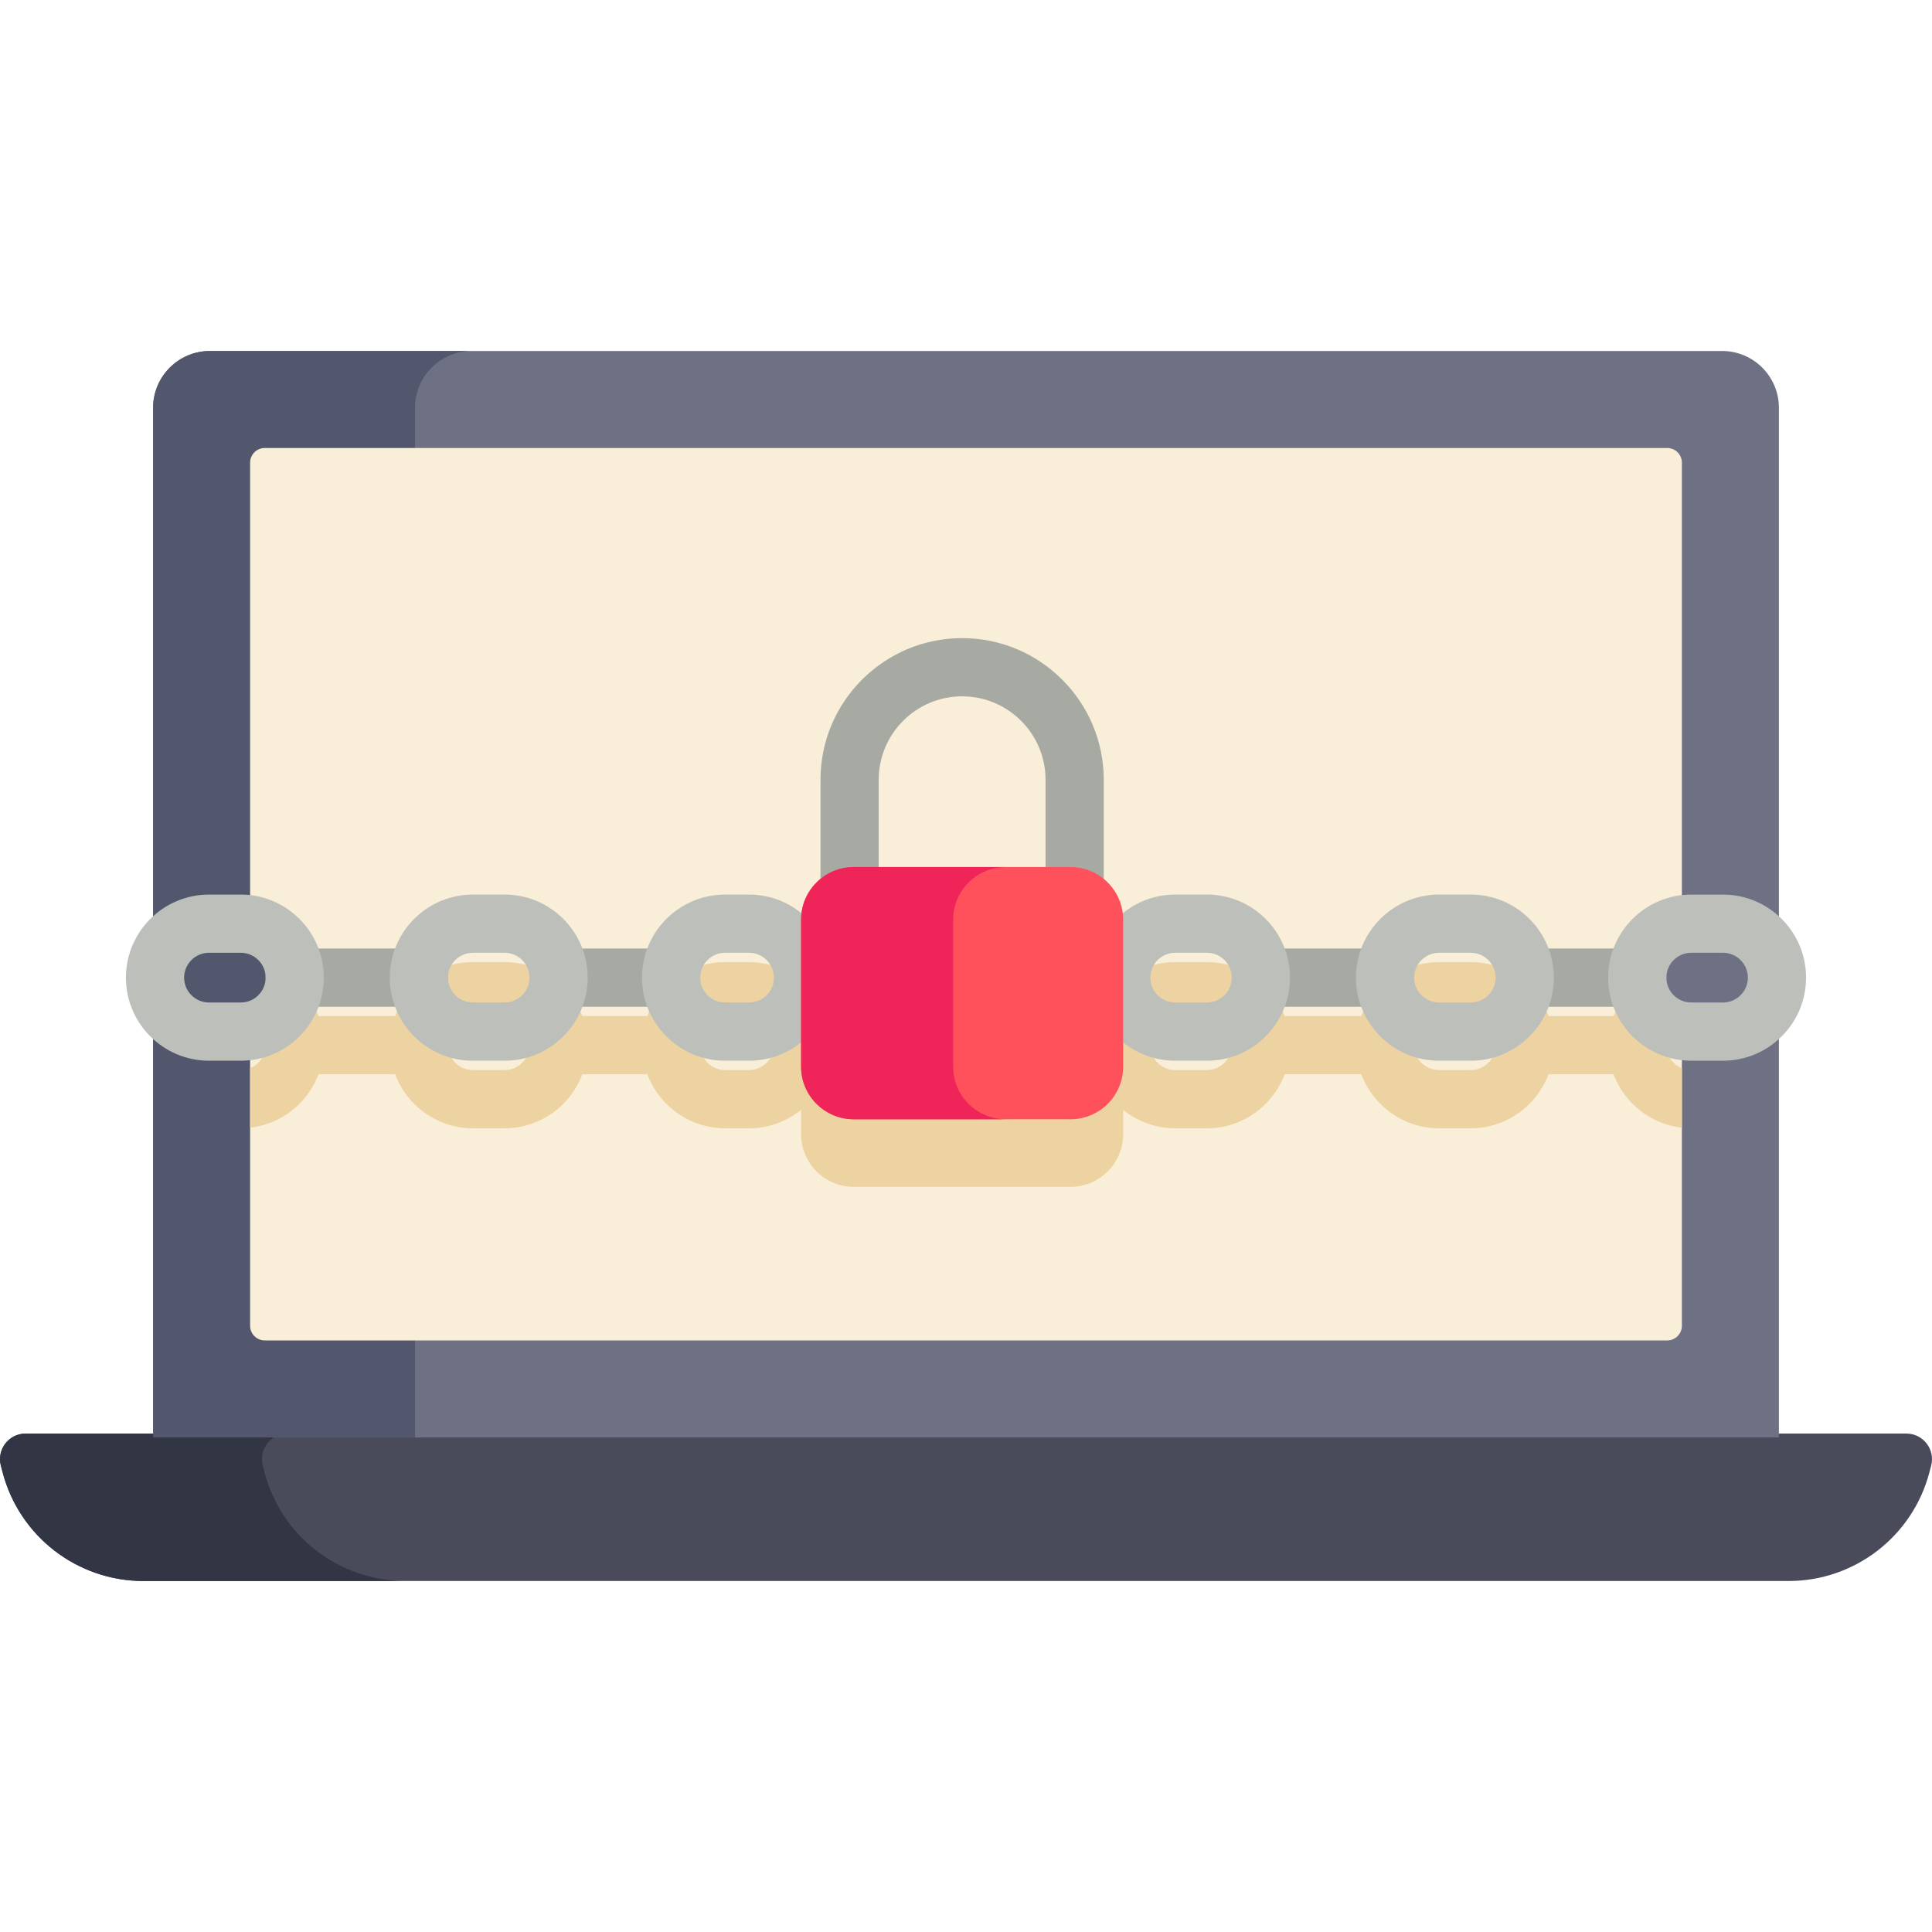 <?xml version="1.0" encoding="UTF-8"?> <!-- Generator: Adobe Illustrator 19.0.0, SVG Export Plug-In . SVG Version: 6.00 Build 0) --> <svg xmlns="http://www.w3.org/2000/svg" xmlns:xlink="http://www.w3.org/1999/xlink" version="1.1" id="Capa_1" x="0px" y="0px" viewBox="0 0 512.001 512.001" style="enable-background:new 0 0 512.001 512.001;" xml:space="preserve"> <path style="fill:#494B5B;" d="M38.002,418.986c-17.507,0-32.844-11.825-37.297-28.756l-0.477-1.814 c-1.13-4.299,2.112-8.505,6.558-8.505h498.431c4.445,0,7.689,4.206,6.558,8.505l-0.477,1.814 c-4.454,16.931-19.791,28.756-37.297,28.756H38.002z"></path> <path style="fill:#6E7184;" d="M40.573,380.939V108.06c0-8.295,6.749-15.045,15.045-15.045h400.766 c8.295,0,15.045,6.749,15.045,15.045v272.878H40.573V380.939z"></path> <path style="fill:#323544;" d="M70.114,390.23l-0.477-1.814c-1.13-4.299,2.112-8.505,6.558-8.505H6.785 c-4.445,0-7.689,4.206-6.558,8.505l0.477,1.814c4.454,16.931,19.791,28.756,37.297,28.756h69.41 C89.904,418.986,74.567,407.161,70.114,390.23z"></path> <path style="fill:#53576D;" d="M125.027,93.016h-69.41c-8.295,0-15.045,6.749-15.045,15.045v272.878h69.41V108.06 C109.983,99.765,116.731,93.016,125.027,93.016z"></path> <path style="fill:#F9EED7;" d="M66.28,351.339v-75.575c0-1.41,0.762-2.71,1.993-3.397l2.219-1.24 c4.38-2.448,7.099-7.062,7.099-12.04c0-4.978-2.721-9.592-7.099-12.04l-2.219-1.24c-1.231-0.688-1.993-1.988-1.993-3.397V122.616 c0-2.15,1.743-3.892,3.892-3.892h371.656c2.15,0,3.892,1.743,3.892,3.892v119.791c0,1.41-0.762,2.71-1.993,3.397l-2.219,1.24 c-4.38,2.448-7.099,7.062-7.099,12.04c0,4.978,2.721,9.592,7.099,12.04l2.219,1.24c1.231,0.688,1.993,1.988,1.993,3.397v75.575 c0,2.15-1.743,3.892-3.892,3.892H70.172C68.022,355.232,66.28,353.489,66.28,351.339z"></path> <path style="fill:#EDD2A2;" d="M445.721,283.091c-2.409-0.982-4.113-3.345-4.113-6.103c0-1.84,0.759-3.503,1.978-4.7l-2.077-1.161 c-4.156-2.324-6.812-6.599-7.074-11.282c-3.045,2.458-5.429,5.704-6.831,9.432h-17.239c-3.135-8.34-11.171-14.303-20.594-14.303 h-8.414c-9.422,0-17.458,5.962-20.594,14.303H340.44c-3.135-8.34-11.171-14.303-20.594-14.303h-8.414 c-5.269,0-10.107,1.864-13.901,4.963c-0.836-6.893-6.713-12.254-13.827-12.254h-57.468c-7.115,0-12.992,5.362-13.828,12.254 c-3.793-3.098-8.633-4.963-13.901-4.963h-6.357c-9.422,0-17.458,5.962-20.594,14.303h-17.239 c-3.135-8.34-11.171-14.303-20.594-14.303h-8.414c-9.422,0-17.458,5.962-20.594,14.303H84.396c-1.402-3.728-3.786-6.974-6.831-9.432 c-0.261,4.685-2.918,8.959-7.074,11.282l-2.077,1.161c1.22,1.197,1.978,2.861,1.978,4.7c0,2.758-1.704,5.122-4.113,6.103v15.757 c8.333-0.942,15.261-6.549,18.117-14.147h20.324c3.135,8.341,11.17,14.303,20.594,14.303h8.414c9.422,0,17.458-5.962,20.594-14.303 h17.239c3.135,8.341,11.17,14.303,20.594,14.303h6.357c5.219,0,10.011-1.833,13.788-4.878v6.456c0,7.688,6.253,13.941,13.941,13.941 h57.468c7.688,0,13.941-6.254,13.941-13.941v-6.456c3.777,3.045,8.571,4.878,13.788,4.878h8.414c9.422,0,17.458-5.962,20.594-14.303 h20.324c3.135,8.341,11.17,14.303,20.594,14.303h8.414c9.422,0,17.458-5.962,20.594-14.303h17.239 c2.856,7.598,9.783,13.205,18.117,14.147v-15.757H445.721z M133.726,283.578h-8.414c-3.634,0-6.59-2.956-6.59-6.59 s2.956-6.59,6.59-6.59h8.414c3.634,0,6.59,2.956,6.59,6.59S137.361,283.578,133.726,283.578z M198.509,283.578h-6.357 c-3.634,0-6.59-2.956-6.59-6.59s2.956-6.59,6.59-6.59h6.357c3.634,0,6.59,2.956,6.59,6.59S202.144,283.578,198.509,283.578z M319.848,283.578h-8.414c-3.634,0-6.59-2.956-6.59-6.59s2.956-6.59,6.59-6.59h8.414c3.634,0,6.59,2.956,6.59,6.59 S323.483,283.578,319.848,283.578z M389.772,283.578h-8.414c-3.634,0-6.59-2.956-6.59-6.59s2.956-6.59,6.59-6.59h8.414 c3.634,0,6.59,2.956,6.59,6.59S393.407,283.578,389.772,283.578z"></path> <g> <path style="fill:#A7AAA3;" d="M367.057,266.798h-32.905c-4.26,0-7.712-3.453-7.712-7.712c0-4.259,3.452-7.712,7.712-7.712h32.905 c4.26,0,7.712,3.453,7.712,7.712C374.769,263.345,371.316,266.798,367.057,266.798z"></path> <path style="fill:#A7AAA3;" d="M433.896,266.798h-29.306c-4.26,0-7.712-3.453-7.712-7.712c0-4.259,3.452-7.712,7.712-7.712h29.306 c4.26,0,7.712,3.453,7.712,7.712C441.608,263.345,438.155,266.798,433.896,266.798z"></path> <path style="fill:#A7AAA3;" d="M111.011,266.798H78.105c-4.26,0-7.712-3.453-7.712-7.712c0-4.259,3.452-7.712,7.712-7.712h32.905 c4.26,0,7.712,3.453,7.712,7.712C118.723,263.345,115.27,266.798,111.011,266.798z"></path> <path style="fill:#A7AAA3;" d="M177.85,266.798h-29.306c-4.26,0-7.712-3.453-7.712-7.712c0-4.259,3.452-7.712,7.712-7.712h29.306 c4.26,0,7.712,3.453,7.712,7.712C185.562,263.345,182.109,266.798,177.85,266.798z"></path> </g> <g> <path style="fill:#BDBFBA;" d="M319.848,281.101h-8.414c-12.139,0-22.015-9.876-22.015-22.015c0-12.139,9.876-22.015,22.015-22.015 h8.414c12.139,0,22.015,9.876,22.015,22.015C341.863,271.225,331.987,281.101,319.848,281.101z M311.435,252.495 c-3.634,0-6.59,2.956-6.59,6.59s2.956,6.59,6.59,6.59h8.414c3.634,0,6.59-2.956,6.59-6.59c0-3.634-2.956-6.59-6.59-6.59 L311.435,252.495L311.435,252.495z"></path> <path style="fill:#BDBFBA;" d="M389.772,281.101h-8.414c-12.139,0-22.015-9.876-22.015-22.015c0-12.139,9.876-22.015,22.015-22.015 h8.414c12.139,0,22.015,9.876,22.015,22.015C411.788,271.225,401.911,281.101,389.772,281.101z M381.359,252.495 c-3.634,0-6.59,2.956-6.59,6.59s2.956,6.59,6.59,6.59h8.414c3.634,0,6.59-2.956,6.59-6.59c0-3.634-2.956-6.59-6.59-6.59 L381.359,252.495L381.359,252.495z"></path> <path style="fill:#BDBFBA;" d="M456.611,281.101h-8.414c-12.139,0-22.015-9.876-22.015-22.015c0-12.139,9.876-22.015,22.015-22.015 h8.414c12.139,0,22.015,9.876,22.015,22.015C478.627,271.225,468.75,281.101,456.611,281.101z M448.198,252.495 c-3.634,0-6.59,2.956-6.59,6.59s2.956,6.59,6.59,6.59h8.414c3.634,0,6.59-2.956,6.59-6.59c0-3.634-2.956-6.59-6.59-6.59 L448.198,252.495L448.198,252.495z"></path> <path style="fill:#BDBFBA;" d="M63.802,281.101h-8.414c-12.139,0-22.015-9.876-22.015-22.015c0-12.139,9.876-22.015,22.015-22.015 h8.414c12.139,0,22.015,9.876,22.015,22.015C85.818,271.225,75.941,281.101,63.802,281.101z M55.389,252.495 c-3.634,0-6.59,2.956-6.59,6.59s2.956,6.59,6.59,6.59h8.414c3.634,0,6.59-2.956,6.59-6.59c0-3.634-2.956-6.59-6.59-6.59 L55.389,252.495L55.389,252.495z"></path> <path style="fill:#BDBFBA;" d="M133.726,281.101h-8.414c-12.139,0-22.015-9.876-22.015-22.015c0-12.139,9.876-22.015,22.015-22.015 h8.414c12.139,0,22.015,9.876,22.015,22.015C155.742,271.225,145.865,281.101,133.726,281.101z M125.313,252.495 c-3.634,0-6.59,2.956-6.59,6.59s2.956,6.59,6.59,6.59h8.414c3.634,0,6.59-2.956,6.59-6.59c0-3.634-2.956-6.59-6.59-6.59 L125.313,252.495L125.313,252.495z"></path> <path style="fill:#BDBFBA;" d="M198.509,281.101h-6.357c-12.139,0-22.015-9.876-22.015-22.015c0-12.139,9.876-22.015,22.015-22.015 h6.357c12.139,0,22.015,9.876,22.015,22.015C220.524,271.225,210.648,281.101,198.509,281.101z M192.153,252.495 c-3.634,0-6.59,2.956-6.59,6.59s2.956,6.59,6.59,6.59h6.357c3.634,0,6.59-2.956,6.59-6.59c0-3.634-2.956-6.59-6.59-6.59 L192.153,252.495L192.153,252.495z"></path> </g> <path style="fill:#A7AAA3;" d="M232.864,241.845v-35.202c0-12.19,9.918-22.108,22.108-22.108c12.19,0,22.108,9.918,22.108,22.108 v35.202h15.424v-35.202c0-20.695-16.837-37.533-37.533-37.533s-37.533,16.837-37.533,37.533v35.202H232.864z"></path> <path style="fill:#FE515C;" d="M226.238,296.619c-7.688,0-13.941-6.254-13.941-13.941V243.72c0-7.688,6.253-13.941,13.941-13.941 h57.468c7.688,0,13.941,6.254,13.941,13.941v38.958c0,7.688-6.253,13.941-13.941,13.941H226.238z"></path> <path style="fill:#EF255A;" d="M252.599,282.677v-38.958c0-7.688,6.253-13.941,13.941-13.941h-40.302 c-7.688,0-13.941,6.254-13.941,13.941v38.958c0,7.688,6.253,13.941,13.941,13.941h40.302 C258.852,296.619,252.599,290.365,252.599,282.677z"></path> <g> </g> <g> </g> <g> </g> <g> </g> <g> </g> <g> </g> <g> </g> <g> </g> <g> </g> <g> </g> <g> </g> <g> </g> <g> </g> <g> </g> <g> </g> </svg> 